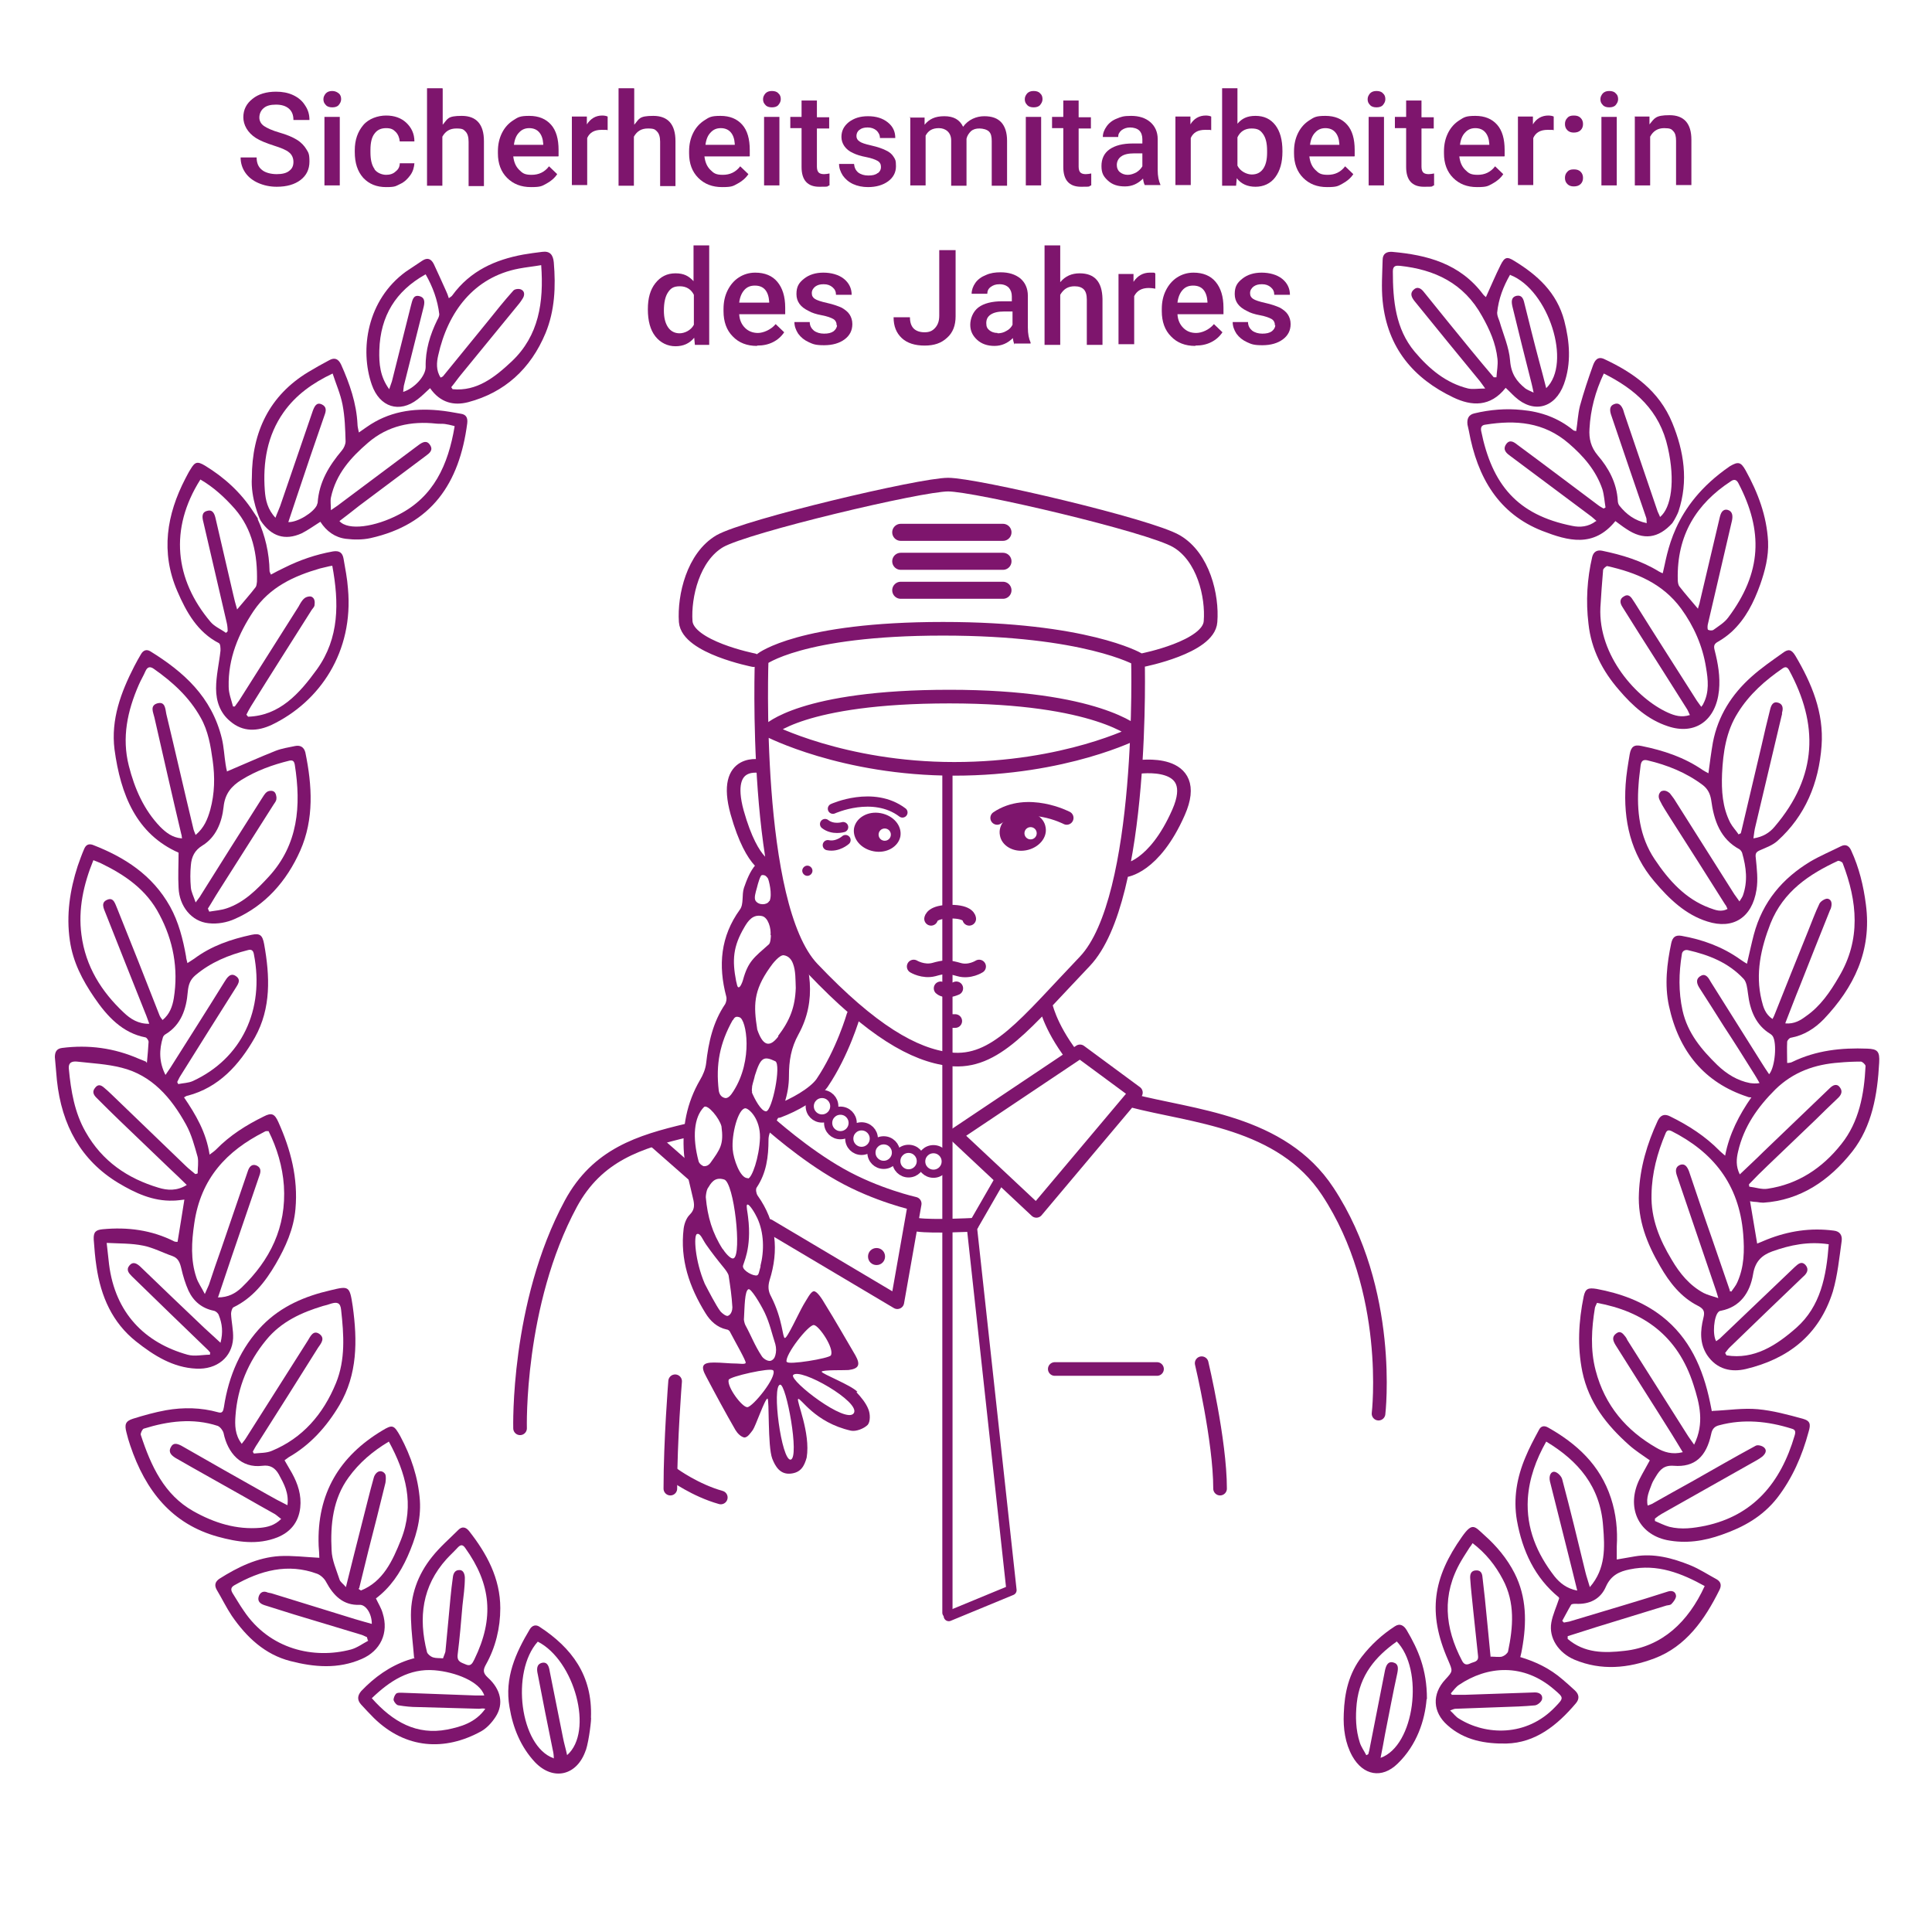 <?xml version="1.0" encoding="UTF-8"?>
<svg id="Ebene_1" xmlns="http://www.w3.org/2000/svg" version="1.1" xmlns:xlink="http://www.w3.org/1999/xlink" viewBox="0 0 566.9 566.9">
  <!-- Generator: Adobe Illustrator 29.0.1, SVG Export Plug-In . SVG Version: 2.1.0 Build 192)  -->
  <defs>
    <clipPath id="clippath">
      <rect width="566.9" height="566.9" fill="none"/>
    </clipPath>
    <clipPath id="clippath-1">
      <rect width="566.9" height="566.9" fill="none"/>
    </clipPath>
    <clipPath id="clippath-2">
      <rect width="566.9" height="566.9" fill="none"/>
    </clipPath>
    <clipPath id="clippath-3">
      <rect width="566.9" height="566.9" fill="none"/>
    </clipPath>
    <clipPath id="clippath-4">
      <rect width="566.9" height="566.9" fill="none"/>
    </clipPath>
    <clipPath id="clippath-5">
      <rect width="566.9" height="566.9" fill="none"/>
    </clipPath>
    <clipPath id="clippath-6">
      <rect width="566.9" height="566.9" fill="none"/>
    </clipPath>
    <clipPath id="clippath-7">
      <rect width="566.9" height="566.9" fill="none"/>
    </clipPath>
    <clipPath id="clippath-8">
      <rect width="566.9" height="566.9" fill="none"/>
    </clipPath>
  </defs>
  <g clip-path="url(#clippath)">
    <path d="M43.1,311.9c.2-2.3.4-4.2.5-6.2,0-.4-.5-1.2-.9-1.3-6.8-1.3-11.3-6.2-15.1-11.8-3.4-5-6.2-10.3-7.1-16.6-1.1-7.5,0-14.8,2.3-21.9.6-1.7,1.2-3.4,1.9-5,.5-1.2,1.3-1.6,2.5-1.2,9.3,3.6,17.5,8.8,22.7,18.1,2.5,4.5,3.8,9.6,4.7,14.7,0,.5.2,1,.4,1.9.8-.5,1.4-.9,2-1.3,5.1-3.8,10.8-5.7,16.8-7,2.4-.5,3.2,0,3.7,2.7,1.7,9.4,2.1,18.8-2.7,27.4-4.6,8.1-10.6,14.7-19.7,17.1-.3,0-.6.2-1.1.5,3.4,5,6.5,10.2,7.5,16.8.8-.6,1.4-1,1.9-1.5,4.1-4.2,8.9-7.2,14-9.7,2.3-1.2,3.2-.8,4.3,1.7,3.6,8,5.8,16.4,5,25.4-.5,5.9-2.9,11.2-5.8,16.2-3.1,5.3-6.8,10-12.4,12.7-.4.2-.7,1.3-.7,1.9.1,2.4.7,4.8.6,7.2-.3,5.6-4.8,9.2-10.8,8.9-6.8-.3-12.4-3.8-17.7-8-6.9-5.5-10.3-13.1-11.6-22-.4-2.6-.6-5.2-.8-7.9-.1-2.2.6-2.8,2.6-3,7.3-.7,14.4.2,21.1,3.6.3.1.6.1.9.1.7-4.1,1.3-8.1,2-12.4-1.1.1-2.2.3-3.3.3-5.9.2-11.1-2.2-16.1-5.2-10.9-6.6-16.6-16.9-18-30.1-.2-2.3-.4-4.6-.6-6.8,0-1.5.5-2.5,2.1-2.7,7.8-1,15.3,0,22.6,3.2.6.2,1.2.5,2,.8M43.8,300.4c-.5-1.3-.8-2.3-1.2-3.2-3.9-9.7-7.7-19.4-11.6-29.2-.6-1.5-1.5-3.2.5-4,1.9-.8,2.3,1.3,2.9,2.6,4.2,10.4,8.3,20.8,12.4,31.3.2.5.5.9.9,1.4,2.1-1.7,2.9-4,3.3-6.4,1.4-8.7-.2-17-4.2-24.5-3.8-7.4-10.2-11.7-17.2-15.1-.7-.3-1.4-.6-2.2-.9-2.9,7.1-4.5,14.4-3.5,21.9,1.2,9.3,5.9,16.7,12.4,22.8,2,1.9,4.3,3.4,7.6,3.3M54.8,347.7c-1.8-1.8-3.4-3.3-5-4.8-4.9-4.7-9.8-9.4-14.7-14.1-2.3-2.2-4.5-4.4-6.8-6.7-.9-.9-1.3-1.8-.4-2.9.9-1.2,1.8-.8,2.7,0,.7.6,1.4,1.2,2.1,1.9,7.3,7,14.5,14,21.8,21,.9.9,1.9,1.6,2.8,2.4.2,0,.5-.1.7-.2,0-1.6.3-3.3,0-4.8-.9-3.2-1.8-6.6-3.4-9.5-4.4-8-10.1-14.5-18.9-16.7-4.3-1.1-8.7-1.3-13.1-1.8-1.1-.1-2.6,0-2.4,2.1.6,6.5,1.7,12.9,4.9,18.5,4.9,8.7,12.4,13.7,21.4,16.4,2.6.8,5.4,1,8.3-.8M63.9,380.7c3.1,0,5.2-1.2,7-2.9,8.3-8,13.2-17.7,12.4-29.9-.4-5.6-2-11-4.5-16-.3,0-.5,0-.7,0-.2,0-.5.2-.7.3-10.8,5.5-18.5,13.5-20.4,26.8-.8,5.4-1.1,10.7.6,15.8.5,1.6,1.5,2.9,2.5,4.9.6-1.3.9-2,1.2-2.7,1.2-3.6,2.4-7.2,3.7-10.8,2.6-7.5,5.1-15,7.7-22.5.4-1.3,1.2-2.3,2.6-1.7,1.3.6,1.3,1.7.8,3-2.7,7.9-5.4,15.8-8.1,23.7-1.3,3.8-2.6,7.7-4,11.9M48.5,315.5c.7-1,1.1-1.6,1.5-2.2,5.3-8.4,10.6-16.7,15.8-25.1.8-1.3,1.8-2.9,3.4-1.8,1.8,1.2.4,2.7-.3,3.9-5.3,8.4-10.6,16.8-15.9,25.3-.4.6-.7,1.3-1,1.9.1.2.2.4.3.6,1.4-.3,3-.3,4.3-.9,14.3-6.6,21.1-20.9,17.9-37.2-.2-1.2-.8-1.5-1.8-1.2-5.5,1.4-10.8,3.5-15.4,7.4-1.5,1.3-2,2.7-2.2,4.8-.4,5.1-2,9.7-6.4,12.4-.4.2-.8.6-.9,1-1.1,3.6-1.2,7.2.8,11.1M61.6,397.6c0-.2,0-.5.1-.7-.2-.2-.4-.5-.6-.7-7.5-7.2-15-14.5-22.4-21.7-.9-.9-1.8-1.9-.7-3.2,1-1.2,2.1-.6,3.1.3,6.2,6,12.5,12,18.8,18,1.5,1.4,3.1,2.8,4.8,4.4.8-3.1.5-5.6-.5-8.1-.2-.6-.9-1.2-1.5-1.3-3.4-.7-5.9-2.7-7.4-5.9-.9-2-1.6-4.3-2.1-6.5-.4-1.7-.9-3-2.5-3.6-2.9-1-5.7-2.5-8.7-3.1-3.4-.7-6.9-.6-10.7-.8.3,2.5.5,4.4.7,6.3,1.8,14.3,10.5,23,23,26.5,2.1.6,4.4,0,6.7,0" fill="#7e156d"/>
    <path d="M513.5,352.4c.7,4.3,1.4,8.2,2.1,12.5,1-.4,1.9-.8,2.9-1.2,6.3-2.5,12.8-3.5,19.6-2.6,1.8.2,2.5,1.4,2.3,3-.7,5-1.2,10.1-2.6,14.9-4.1,13-13.4,19.8-25.5,22.7-4.2,1-8.5.2-11.4-4.1-2.2-3.4-2-7.1-1.1-10.8.5-1.9.2-2.7-1.5-3.6-5-2.5-8.4-6.8-11.2-11.7-3.8-6.5-6.6-13.5-6.2-21.4.3-7.5,2.4-14.5,5.5-21.2.8-1.7,2-2.2,3.7-1.3,5.3,2.6,10.3,5.8,14.5,10.1.4.4.9.8,1.6,1.4,1.2-6.4,4.2-12.1,7.7-17.1-.4,0-.8,0-1.2-.2-12.5-4.1-20.1-13.2-23-26.7-1.3-6.1-.6-12.3.7-18.4.4-1.7,1.2-2.4,3-2.1,6.2,1.1,12,3.2,17.2,6.9.6.4,1.3.9,2,1.3.7-3,1.3-5.8,2-8.5,2.6-9.8,8.5-16.6,16.6-21.5,2.9-1.7,6-3,9-4.5,1.4-.7,2.4-.1,3,1.3,2.3,5,3.6,10.3,4.3,15.8,1.8,13.7-3.6,24.4-12.3,33.6-2.7,2.8-5.9,4.8-9.7,5.5-.4,0-1.1.8-1.1,1.2-.1,2,0,4,0,6.2.5,0,1.2-.1,1.5-.3,7-3.4,14.4-4.2,22-3.9,3,.1,3.7.8,3.5,4.1-.5,9.4-2.1,18.7-7.9,26.1-6.8,8.6-15.3,14.3-26.1,15-.6,0-1.3-.1-1.9-.2-.6,0-1.1-.1-1.9-.2M523.9,300.3c2.6.2,4.4-.9,6-2.1,4.2-2.9,7.1-7.1,9.7-11.6,6.5-10.9,5.4-22.1,1.1-33.3-.1-.4-1.1-.8-1.4-.7-8.4,3.9-16,8.9-19.8,18.4-2.8,7.2-4.5,14.7-2.6,22.5.5,2.1,1.1,4.1,3.2,5.5.3-.5.5-1,.7-1.5,3.2-8,6.4-16.1,9.7-24.2,1.1-2.7,2.1-5.5,3.4-8.2.4-.7,1.7-1.5,2.4-1.4,1.3.3,1.3,1.7.9,2.9,0,.1-.1.2-.2.4-3,7.5-6,15-8.9,22.4-1.4,3.4-2.7,6.9-4.2,10.7M507.4,378.8c.2,0,.4.1.6.2.6-.9,1.4-1.8,1.8-2.8,2-4.5,2.1-9.2,1.7-14.1-1.2-14.8-9-24.1-21-30.2-.9-.4-1.4-.3-1.8.7-2.4,5.7-4,11.6-4.1,17.9-.2,7.1,2.4,13.3,5.9,19.1,2.4,4.1,5.3,7.6,9.4,9.8,1.2.6,2.5.9,4.3,1.5-.4-1.3-.5-1.8-.7-2.3-3.8-11.2-7.6-22.3-11.4-33.5-.5-1.4-.6-2.7.9-3.3,1.4-.5,2.1.6,2.6,1.9,2.2,6.5,4.4,13.1,6.7,19.6,1.8,5.1,3.5,10.3,5.3,15.4M513.2,347.4c0,.3,0,.5.1.8,1.8.2,3.7.9,5.4.6,8.8-1.3,16-6,21.6-13.1,5.2-6.5,6.7-14.6,7.1-22.9,0-.4-.9-1.3-1.4-1.3-2.1,0-4.3.1-6.4.3-7,.5-13.4,2.7-18.7,7.9-5.1,5.1-9.2,10.8-10.9,18.2-.5,2.1-.7,4.3.5,6.7,2.4-2.3,4.7-4.4,6.9-6.6,6.5-6.2,13-12.5,19.5-18.7.9-.9,2.1-1.5,3-.2.9,1.2.3,2.3-.7,3.2-2.2,2.1-4.4,4.2-6.5,6.3-4.7,4.5-9.3,8.9-14,13.4-1.9,1.8-3.7,3.6-5.5,5.5M519.2,315.1c1.7-2.2,2.2-9,1-11-.2-.3-.4-.5-.7-.7-4.3-2.6-6-6.9-6.6-11.9-.2-1.5-.4-3.4-1.3-4.3-4.5-4.8-10.2-7-16.3-8.4-.8-.2-1.7.2-1.8,1.2-.9,5.5-1,11,.2,16.5,1.5,6.7,5.6,11.5,10.2,16,2.7,2.6,5.9,4.6,9.6,5.3.8.1,1.7.2,2.8,0-.7-1.2-1-1.8-1.4-2.4-3-4.8-6-9.6-9.1-14.3-2.3-3.7-4.7-7.4-7-11-.8-1.2-1.4-2.6,0-3.6,1.4-1,2.3,0,3,1.3.1.2.2.3.3.5,5,7.9,9.9,15.8,14.9,23.7.6,1,1.3,2,2.1,3.2M503.5,393.6c.4-.3.7-.5,1.1-.8,7.3-7,14.7-14,22-21,1-.9,2-1.9,3.2-.6,1.1,1.3.4,2.5-.8,3.5-7.2,6.9-14.4,13.8-21.5,20.7-.5.5-.9,1.1-1.3,1.6l.4.7c8.1,1.3,14.6-2.9,20.5-8.1,7.1-6.3,8.8-15.1,9.5-24.5-5.9-.9-11.3.2-16.6,2.1-3,1.1-5,2.9-5.6,6.7-.9,5.4-3.8,9.6-9.4,10.7-.2,0-.5.1-.7.3-1.4,1.2-1.9,6.8-.7,8.7" fill="#7e156d"/>
    <path d="M83.5,428.5c.8,1.4,1.5,2.6,2.2,3.8,1.7,3.1,2.8,6.4,2.4,10.1-.5,4.4-3,7.2-6.7,8.7-5.8,2.3-11.7,1.4-17.5-.2-13.4-3.7-21.2-13.4-25.7-26.8-.4-1.2-.8-2.5-1.1-3.8-.6-2.3-.3-3.3,1.9-4,3.2-1,6.4-1.9,9.7-2.5,5.1-.9,10.3-.8,15.3.6,1.3.4,1.5-.4,1.7-1.5,1.4-9.3,5-17.5,11.3-24,5.6-5.7,12.6-8.6,20-10.3,5.4-1.3,5.6-1.3,6.5,4.7,1.4,10.1,1.4,20-3.9,29-3.8,6.4-8.6,11.7-14.9,15.3-.3.2-.5.4-1.1.8M70.9,423.7c.5-.7.9-1.1,1.2-1.6,6.1-9.6,12.1-19.1,18.2-28.7.8-1.3,1.6-3.2,3.4-2,1.8,1.3.5,2.8-.4,4.1-5.9,9.4-11.8,18.8-17.8,28.2-.5.7-.9,1.5-1.3,2.2,0,.2.2.4.3.6,1.8-.2,3.7-.1,5.3-.8,8.9-3.7,15-10.6,18.8-19.9,2.8-6.9,2.3-14.1,1.5-21.4-.2-2.2-1.2-2.4-2.9-1.9-.8.3-1.6.5-2.4.7-6.3,1.9-12.3,4.6-16.7,10-5.2,6.3-8.4,13.8-9,22.2-.2,2.7-.2,5.6,1.8,8.2M84.3,442c.6-3.9-1-6.6-2.5-9.4-1.1-1.9-2.5-2.8-4.8-2.5-6.3.8-10.2-3.8-11.4-9.6-.2-.8-1-1.8-1.7-2.1-7.3-2.4-14.6-1.4-21.7.8-.4.1-1,1.3-.9,1.8,3,9.2,6.9,17.6,15.4,22.4,6.2,3.5,12.7,5.5,19.7,4.9,2.1-.2,4.2-.7,6.1-2.6-.7-.5-1.2-1-1.8-1.4-3-1.7-6.1-3.4-9.2-5.2-6.7-3.8-13.4-7.5-20-11.3-1.1-.7-2.2-1.6-1.4-3.1.7-1.5,1.9-1.1,3.1-.5,8.4,4.8,16.8,9.6,25.2,14.3,1.9,1.1,3.8,2.1,6,3.2" fill="#7e156d"/>
    <path d="M502.5,414c4.7-.2,9-.9,13.3-.5,4.4.4,8.8,1.6,13.2,2.8,2.1.6,2.4,1.5,1.7,3.8-1.9,7.1-4.8,13.7-9.2,19.4-4.3,5.5-9.9,8.6-16.2,10.8-5.3,1.9-10.6,2.7-16.2,1.6-8.5-1.8-12-9.8-8-17.9.9-1.8,2-3.6,3-5.5-2.1-1.5-4.2-2.8-6.1-4.5-6.5-5.8-11.8-12.4-13.7-21.5-1.5-7.4-1.1-14.8.4-22.1.5-2.3,1.3-2.6,3.8-2.2,6.9,1.3,13.4,3.6,19.1,8,8.1,6.3,12.1,15.2,14.2,25.4.2.9.4,1.9.5,2.5M493.7,426c-1.1-1.8-2.1-3.5-3.1-5.1-5.5-8.8-11.1-17.5-16.6-26.3-.7-1.2-1.1-2.3.2-3.3,1.3-1,2,0,2.8,1,.2.3.4.6.5.9,5.8,9.2,11.6,18.3,17.4,27.5.6,1,1.3,1.9,2.2,3.2,3.1-6.3,1.6-12-.2-17.6-4.6-14.4-14.7-21.5-28.3-24-.2.5-.5,1-.6,1.4-1,6.1-1.4,12.3.2,18.4,2.7,10.4,9.1,17.7,17.8,22.7,2.2,1.3,4.7,2.1,7.8,1.3M483.4,441.8c.5-.2.9-.3,1.3-.5,3.9-2.2,7.8-4.4,11.8-6.6,6.2-3.5,12.4-7.1,18.7-10.5.6-.3,1.9,0,2.5.6.9.9.2,1.9-.6,2.6-.5.4-1,.7-1.5,1-9.3,5.3-18.7,10.5-28,15.8-.7.4-1.4.9-2,1.4,0,.2,0,.5,0,.7,1.4.6,2.8,1.3,4.2,1.7,3.6.9,7.1.4,10.6-.3,14-3,22.1-12.5,26.2-26.5.3-1,.3-1.7-.9-2-7-2.2-14.1-2.9-21.2-1-1.3.3-2.1,1-2.4,2.6-1.4,6.6-4.8,9.8-11,9.3-2.8-.2-4,1.1-5.2,3.1-.4.7-.9,1.4-1.2,2.2-.7,2-1.8,4-1.2,6.5" fill="#7e156d"/>
    <path d="M66.5,226.4c5-2.1,9.6-4.2,14.4-6.1,1.8-.7,3.8-1,5.7-1.4,1.5-.3,2.6.3,3,1.9,2,9.7,2.6,19.5-1.5,28.8-4,9-10.3,16.1-19.1,20-2.4,1.1-5.2,1.6-7.8,1.3-5-.5-8.6-5-8.8-10.4-.2-3.4,0-6.9,0-10.3-12.4-5.5-17-17-18.8-30.3-1.1-8.8,1.9-16.8,5.8-24.4.6-1.2,1.3-2.4,2-3.6.6-1,1.5-1.5,2.7-.8,9.7,6,18,13.3,21,25.6.6,2.5.7,5.1,1.1,7.6.1.8.3,1.6.4,2M53.4,246c-.1-.7-.1-1-.2-1.2-2.7-11.4-5.3-22.9-7.9-34.3-.3-1.4-1.4-3.4.8-4.1,2.4-.7,2.4,1.6,2.7,3.1,2.7,11.2,5.2,22.3,7.9,33.5.1.6.4,1.2.7,2,2.5-2.1,3.5-4.6,4.3-7.4,1.3-4.8,1.4-9.6.7-14.5-.6-4.3-1.3-8.6-3.5-12.5-3.4-6.1-8.3-10.5-13.7-14.3-1.1-.8-1.9-.7-2.5.6-.6,1.4-1.4,2.7-2,4.1-3.3,7.6-5,15.4-2.9,23.7,1.7,6.7,4.4,12.9,9.2,17.9,1.7,1.7,3.6,3.2,6.3,3.4M61,266.6c.1.3.3.6.4.9,1.7-.3,3.5-.4,5.2-1,5-1.7,8.7-5.4,12.3-9.3,8.6-9.4,9.5-20.7,7.6-32.8-.2-1.1-.6-1.4-1.6-1.2-4.9,1.2-9.6,2.9-14,5.6-2.9,1.8-4.9,4-5.3,8-.5,4.6-2.3,8.9-6.2,11.3-2.3,1.4-3.2,3.3-3.4,5.8-.2,2.1-.2,4.3,0,6.5.1,1.3.8,2.6,1.4,4.4.7-1,1.2-1.5,1.5-2.1,5.9-9.4,11.8-18.8,17.8-28.2.5-.7.9-1.6,1.6-2.1.5-.4,1.6-.5,2.1-.1.5.3.8,1.4.7,2.1,0,.6-.5,1.2-.9,1.8-5.3,8.4-10.7,16.8-16,25.2-1.1,1.7-2.1,3.5-3.2,5.2" fill="#7e156d"/>
    <path d="M501.3,226.9c.4-3.1.8-6.1,1.3-9,1.5-7.9,5.6-14.2,11.3-19.3,2.9-2.6,6.1-4.8,9.2-7,1.7-1.3,2.6-1,3.7.8,4.8,8.1,8.4,16.7,7.7,26.4-.8,11-4.8,20.6-12.9,27.9-1.4,1.3-3.4,2-5.2,2.8-1.1.5-1.4.9-1.2,2.3.3,3.1.7,6.3.2,9.3-1.3,8.2-6.9,11.7-14.4,9.3-6.4-2-11.2-6.6-15.6-11.8-6.9-8.1-9.1-17.8-8.4-28.4.2-3,.7-5.9,1.2-8.9.4-2.2,1.3-2.9,3.5-2.4,6.4,1.3,12.5,3.3,18,7.1.5.3,1,.6,1.6.9M510.2,244.8c.2-.1.4-.2.6-.3.1-.4.2-.8.3-1.2,1.9-8.2,3.9-16.4,5.8-24.6.8-3.5,1.6-7,2.5-10.5.3-1.3.9-2.5,2.4-2,1.3.4,1.5,1.6,1.1,2.9,0,.3,0,.6-.1.8-2.6,10.8-5.1,21.7-7.7,32.5-.3,1.1-.4,2.2-.6,3.6,2.7-.4,4.7-1.6,6.2-3.4,12.8-15,12.8-30.2,4.3-45.9-.5-.9-1-1.2-1.9-.6-5.1,3.5-9.8,7.6-13.2,13.1-3.4,5.4-4.3,11.5-4.6,17.8-.2,5,.1,9.9,2.4,14.4.7,1.3,1.7,2.3,2.5,3.5M506.9,266.7c-.3-.6-.4-1-.7-1.3-5.3-8.4-10.6-16.8-16-25.2-1.1-1.8-2.3-3.5-3.2-5.4-.3-.6-.6-1.7.4-2.6.9-.4,1.7-.2,2.6.6.5.6.8,1.1,1.2,1.6,5.9,9.3,11.8,18.7,17.7,28,.4.6.9,1.2,1.5,2.1.5-.8.8-1.2,1-1.7,1.5-4.2,1-8.3-.2-12.5-.1-.4-.5-.9-.8-1.1-5.6-3-7.5-8.4-8.3-14.5-.3-1.8-1-3.2-2.4-4.3-4.9-3.7-10.4-5.9-16.3-7.3-1.3-.3-1.8.2-2,1.5-.2,1.9-.5,3.7-.6,5.6-.6,7.8.3,15.3,4.7,21.9,4.2,6.3,9.1,11.7,16.1,14.3,1.7.6,3.4,1.4,5.5.2" fill="#7e156d"/>
    <path d="M507.6,136.8c2.4-1.4,3.2-1.3,4.6,1.2,3.6,6.5,6.2,13.3,6.6,20.9.2,4.4-.9,8.6-2.3,12.6-1.9,5.3-4.3,10.1-8.4,13.9-1.2,1.1-2.6,2.1-4,2.9-1.1.6-1.3,1.2-1,2.4,1,3.9,1.7,7.8,1.3,11.9-.9,8.8-7,13.2-15,10.5-5.8-1.9-10.3-5.9-14.3-10.6-4.8-5.5-8.2-11.9-9-19.5-.8-6.6-.4-13.2,1.1-19.6.4-1.5,1.4-2.1,2.9-1.8,5.8,1.2,11.5,2.9,16.7,6.1.5.3,1,.5,1.1.5,1.4-5.4,2.5-19.6,19.7-31.4M495.8,209.7c-.3-.7-.5-1.1-.7-1.5-4.7-7.5-9.5-15-14.2-22.4-1.6-2.6-3.3-5.2-4.9-7.8-.7-1.1-.8-2.3.5-3,1.2-.8,2,0,2.6,1,.2.3.4.6.6.9,6,9.6,12.1,19.1,18.2,28.7.4.6.8,1.1,1.3,1.8.3-.4.5-.6.6-.9,1.8-3.4,1.4-7.1.8-10.6-1-6.4-3.6-12.2-7.3-17.3-5.5-7.5-13.3-10.6-21.7-12.5-.3,0-1.1.7-1.2,1.1-.3,3.7-.6,7.3-.8,11-.7,14.2,10.7,26.8,19.8,30.9,2,.9,4,1.5,6.5.7M498.2,178.7c.2-.9.5-1.5.6-2.2,1.9-8.2,3.9-16.4,5.8-24.6.3-1.3.8-2.6,2.3-2.3,1.5.4,1.6,1.8,1.3,3.2-.6,2.4-1.1,4.9-1.7,7.3-1.8,7.7-3.6,15.5-5.4,23.2-.1.5-.1,1.4.1,1.5.4.2,1.2.3,1.6,0,1.5-1.1,3.2-2.1,4.3-3.6,9.9-13.2,10.3-25.4,3-39.4-.5-1-1.2-1.3-2.2-.6-10.1,6.6-15.9,15.8-15.6,28.8,0,.7.1,1.6.5,2.1,1.7,2.2,3.5,4.2,5.5,6.6" fill="#7e156d"/>
    <path d="M75.6,152.3c2.2,4.8,3.4,9.9,3.5,15.3,0,.2.2.5.4,1,1.3-.7,2.6-1.4,3.9-2,4.6-2.3,9.3-3.9,14.3-4.8,1.9-.3,2.8.4,3.1,2.1.5,2.9,1.1,5.9,1.3,8.8,1.7,18.5-8.2,33.2-22.4,40-4.1,1.9-8.4,2.2-12.2-1.1-2.9-2.4-4.1-5.8-4.1-9.6,0-3.7.9-7.4,1.3-11.1,0-.7,0-2-.5-2.2-6.2-3.2-9.5-9-12.2-15.3-4.9-11.4-3.1-22.4,2.4-33,.5-.9.9-1.8,1.5-2.7,1.3-2.2,2-2.4,4.2-1.1,5.6,3.4,10.5,7.8,14.2,13.5.3.5,1.3,1.9,1.4,2.1M68.2,207.3c.2,0,.5,0,.7,0,.4-.6.9-1.2,1.3-1.8,5.8-9.2,11.6-18.3,17.4-27.5.5-.9,1-1.9,1.8-2.5.5-.4,1.7-.7,2.2-.3.8.5.8,1.5.7,2.3,0,.5-.5,1-.8,1.4-6,9.5-12,18.9-17.9,28.4-.5.8-.9,1.6-1.3,2.4.2.2.3.4.5.6,9.2-.3,15-6.7,20.2-13.9,6.6-9.2,6.5-19.6,4.5-30.4-.7.1-1.1.2-1.5.3-.7.2-1.4.3-2.1.5-7.6,2.2-14.7,5.4-19.5,12.5-4.4,6.6-7.5,13.9-7.3,22.2,0,2,.8,3.9,1.3,5.9M69.6,178.8c2-2.4,3.8-4.4,5.4-6.5.3-.4.3-1,.4-1.6.2-8-1.3-15.4-6.5-21.4-3-3.4-6.3-6.4-10.1-8.6-9.2,14.5-7.5,29.4,3,41.8,1.2,1.4,3,2.1,4.5,3.2.2-.2.4-.3.5-.5,0-.9-.1-1.8-.3-2.6-2.3-9.8-4.5-19.5-6.8-29.3-.4-1.5-.6-3,1.1-3.4,1.7-.5,2.2,1,2.5,2.4,1.7,7.3,3.4,14.7,5.1,22,.3,1.4.7,2.9,1.2,4.6" fill="#7e156d"/>
    <path d="M457.4,468.7c-7-5.7-10.7-13.6-12.3-22.6-1.1-6.4,0-12.6,2.5-18.5,1.1-2.7,2.5-5.3,3.9-7.9.6-1.3,1.6-1.5,2.8-.8,8.3,4.7,15.2,10.9,18.4,20.7,1.5,4.6,2,9.3,1.7,14.2,0,1.2,0,2.3,0,3.8,1.8-.3,3.5-.6,5.2-.9,5.7-1,11.2.5,16.4,2.6,2.7,1.1,5.1,2.7,7.7,4.1,1.2.7,1.5,1.7.9,3-4.4,8.9-9.9,16.7-19.1,20.2-7.7,2.9-15.6,3.7-23.5.4-4.7-2-7.6-6.4-6.8-10.9.4-2.3,1.5-4.6,2.3-7.1M500.4,465.5c-7-3.9-14.1-6.7-22.2-5-3,.6-5.5,1.7-7,5.1-1.6,3.7-4.9,5.2-8.8,5-.5,0-1.2,0-1.4.3-.9,1.5-1.7,3.1-2.6,4.7.2.2.3.3.5.5.5-.1,1.1-.2,1.6-.3,5.3-1.6,10.6-3.2,16-4.8,4.3-1.3,8.6-2.6,12.9-4,1.2-.4,2.3,0,2.4,1.3,0,.7-.7,1.7-1.3,2.3-.3.4-1,.4-1.5.5-6.8,2.1-13.6,4.2-20.5,6.3-2.8.9-5.7,1.8-8.5,2.7v.8c4.9,4.2,10.7,4.2,16.7,3.5,11-1.2,18.7-8.5,23.5-19M462.8,466.7c-.9-3.8-1.8-7.2-2.6-10.5-1.8-7.2-3.6-14.3-5.4-21.5-.4-1.7.3-3.1,1.5-2.8.8.2,1.9,1.3,2.1,2.2,2.4,9,4.6,18.1,6.8,27.2.3,1.3.8,2.6,1.3,4.4,4.7-5.4,4.4-11.7,3.9-17.8-.8-11.8-7.4-19.3-16.7-24.9-3,5.3-5,10.8-5.4,16.8-.5,8.7,2.7,16.1,7.8,22.7,1.6,2,3.6,3.6,6.6,4.2" fill="#7e156d"/>
    <path d="M110.3,469c.7,1.5,1.6,2.9,2,4.4,1.8,5.7-.6,11-6.2,13.4-6.9,3-13.9,2.4-20.9.6-7.4-1.9-12.8-6.9-17.2-13.3-1.6-2.4-2.9-5.1-4.4-7.6-.8-1.4-.4-2.4.7-3.2,5.5-3.5,11.3-6.3,17.7-6.7,3.8-.2,7.7.3,11.7.5,0-.9-.1-2.2-.2-3.5-.6-15.5,6.3-26.4,18.6-33.8,3.1-1.9,3.5-1.7,5.4,1.7,3.1,5.8,5.2,12,5.7,18.7.4,5.9-1.3,11.3-3.6,16.5-2.2,4.9-5.1,9.2-9.4,12.4M105.2,466.2c.2.2.5.3.7.5,6.5-2.6,9.3-8.7,11.8-15,4-10.2,1.4-19.5-3.6-28.7-4.7,2.8-8.7,6.2-11.8,10.5-4.6,6.3-5.4,13.8-5,21.4.1,2.9,1.4,5.7,2.3,8.5.2.8,1.1,1.3,1.9,2.3,1.6-6.5,3.1-12.4,4.6-18.3,1.2-4.6,2.3-9.3,3.6-13.9.2-.7.9-1.8,1.9-1.8.7,0,1.3.5,1.5,1,.2.7.1,1.7,0,2.4-1.6,6.6-3.3,13.3-5,19.9-.9,3.7-1.8,7.3-2.7,11M107.9,481.3c0-.3-.2-.6-.2-.9-.5-.2-1-.5-1.6-.7-6.6-2-13.3-4-19.9-6-2.9-.9-5.7-1.8-8.6-2.7-1.2-.4-2.1-1.1-1.7-2.5.4-1.3,1.4-1.8,2.7-1.2.3.1.6.1,1,.2,8.2,2.5,16.4,5.1,24.6,7.6,1.6.5,3.2.9,4.9,1.4,0-3.1-1.8-5.7-3.6-5.6-4.7.2-7.6-2.6-9.8-6.7-.5-1-1.6-2-2.6-2.4-8.6-3.2-16.7-1-24.4,3.4-1,.6-1,1.3-.5,2.2,1.1,1.7,2.1,3.5,3.3,5.2,7.6,11.4,20.6,14.3,31.5,11.4,1.8-.5,3.4-1.7,5.1-2.6" fill="#7e156d"/>
    <path d="M490.7,153.5c-4.1,4.5-8.5,5.1-13.5,1.7-1.1-.7-2.1-1.5-3.2-2.3-6.4,7.9-13.9,5.8-21.4,2.9-12.8-5-19.1-15.6-21.6-29.4-.1-.6-.3-1.2-.4-1.8-.2-1.7.3-2.9,2-3.3,4.6-1.1,9.3-1.5,14-1,5.5.5,10.6,2.3,15,5.9.2.2.5.2.9.3.4-2.5.5-5,1.1-7.4,1.1-4,2.4-7.9,3.8-11.8.5-1.4,1.3-2.8,3.2-2,8.6,4,16.2,9.3,20.1,18.8,3.4,8.3,4.8,17,1.8,26-.2.6-1.1,2.4-1.8,3.4M468.5,152.9c-.6-.5-1-.9-1.5-1.3-7.9-5.9-15.8-11.8-23.7-17.7-1.1-.8-2.5-1.8-1.4-3.5,1-1.5,2.2-.8,3.2,0,8,5.9,15.9,11.9,23.8,17.8.5.4,1.1.7,1.6,1,.2,0,.4-.2.6-.3-.3-1.8-.4-3.6-.9-5.3-1.9-5.6-5.6-9.8-9.9-13.5-7.3-6.3-15.6-6.9-24.4-5.5-.9.1-1.5.5-1.3,1.8,3.2,15.8,10.6,24.7,26.7,27.9,2.3.5,4.8.3,7-1.4M483.2,153.5c-.1-.8,0-1.3-.2-1.7-1.6-4.8-3.3-9.5-4.9-14.3-1.8-5.3-3.6-10.6-5.4-15.9-.4-1.3-.4-2.5.9-3,1.4-.6,2.2.4,2.7,1.7.1.3.2.6.3,1,3.3,9.6,6.5,19.2,9.8,28.8.2.5.5,1,.7,1.6,3.3-2.7,4.5-10.6,2.3-20.3-2.4-11-9.6-17.2-18.8-21.8-2.5,5.3-3.9,10.6-4.2,16.2-.2,2.9.4,5.4,2.4,7.8,3.2,3.7,5.6,8.1,5.9,13.3,0,.5.2,1.2.5,1.5,2,2.5,4.5,4.4,8,5.1" fill="#7e156d"/>
    <path d="M73.9,140.2c0-13.6,5.3-24.2,16.5-31,2-1.2,4.1-2.4,6.2-3.5,1.6-.9,2.7-.4,3.5,1.3,2.5,5.6,4.5,11.3,4.8,17.5,0,.7.2,1.3.4,2.4.9-.6,1.6-1.1,2.3-1.6,6.4-4.5,13.5-5.6,21-4.9,2.2.2,4.4.6,6.6,1,1.5.2,2.1,1.1,1.9,2.8-2.3,17.7-10.5,29.7-28.4,33.7-2.3.5-4.8.5-7.2.2-3.2-.4-5.7-2.2-7.5-5-1.9,1.2-3.7,2.5-5.5,3.4-4.9,2.2-8.9.9-12-3.7-.3-.4-3-6.7-2.6-12.6M133.3,125c-1.2-.3-2-.5-2.8-.6-.8-.1-1.7,0-2.5-.1-7.3-.8-14.2.6-20,5.6-5,4.3-9.4,9.1-10.9,16.1-.2,1,0,2.2,0,3.7,1.5-1,2.5-1.7,3.5-2.5,7.4-5.5,14.8-11.1,22.2-16.6,1.1-.8,2.4-1.6,3.4,0,1,1.5-.2,2.4-1.3,3.2-6.5,4.9-13,9.7-19.5,14.6-1.9,1.5-3.8,3-5.8,4.5,2.6,2.9,10.5,1.7,17.4-1.9,10.2-5.2,14.5-14.5,16.4-25.9M80.8,152c.5-1.4,1-2.4,1.4-3.5,3.2-9.3,6.4-18.7,9.6-28,.5-1.3,1.1-2.6,2.7-1.8,1.4.7,1.2,1.9.7,3.2-2.8,8-5.5,16-8.2,24.1-.8,2.4-1.6,4.8-2.4,7.2,2.7.1,7.4-2.8,8.4-5,0-.2.1-.4.2-.6.4-6.2,3.4-11,7.1-15.4.6-.7,1.1-1.8,1.1-2.7-.1-3.6-.2-7.2-.9-10.8-.6-3.1-1.9-6-2.9-9.1-5.9,2.8-10.8,6.3-14.4,11.4-4.8,6.8-6.1,14.7-5.5,22.9.2,2.8.8,5.6,3.2,8.1" fill="#7e156d"/>
    <path d="M126.3,113.8c-1.4,1.3-2.5,2.4-3.8,3.4-5.3,4.1-11.1,2.3-13.4-4.3-3.6-10.3-1.4-24.9,10-33.2,1.6-1.1,3.2-2.1,4.8-3.2,1.5-1,2.6-.6,3.4,1,1.2,2.6,2.4,5.2,3.6,7.9.3.6.5,1.2.8,2.1.5-.4.8-.5,1-.8,5.3-7.3,12.7-10.5,20.8-12,1.9-.3,3.7-.6,5.6-.8,2.2-.3,3.2.8,3.4,3.1.6,7.1.3,14.1-2.4,20.7-4.4,10.6-12.1,17.5-22.7,20.3-4.2,1.1-8.2.2-11.2-4.1M132.4,113.6c.1.2.3.4.4.6,7.1.7,12.4-3.5,17.4-8.2,7.9-7.5,9.4-17.3,8.6-28.2-2.3.4-4.4.6-6.5,1-13.3,2.5-20.9,12.8-23.7,25.4-.5,2.1-.7,4.5.7,6.6.3-.2.5-.2.7-.4,4.4-5.4,8.8-10.8,13.2-16.2,2.4-3,4.8-6,7.4-8.9.4-.5,1.7-.7,2.4-.3,1,.5,1,1.7.3,2.7-.3.5-.6.9-.9,1.3-5.7,7-11.4,13.9-17.1,20.9-1,1.2-1.8,2.4-2.8,3.6M124.7,80.6c-8.5,4.8-13.1,12-13.4,22.2-.1,3.9.2,7.7,2.9,11.4.4-1.2.6-1.7.8-2.3,1.9-7.4,3.7-14.9,5.6-22.3.4-1.4.6-3.2,2.5-2.7,1.8.5,1.5,2.1,1.1,3.6-1.9,7.6-3.8,15.1-5.7,22.7-.1.5-.1,1.1-.2,1.8,3.4-1.1,6.6-4.7,6.6-7.3-.1-5,1.3-9.5,3.4-13.8.3-.5.6-1.2.6-1.7-.5-4.2-1.9-8-4-11.7" fill="#7e156d"/>
    <path d="M436,87.2c1.5-3.3,2.8-6.4,4.3-9.4,1.2-2.4,1.9-2.6,4.1-1.2,6.7,4.1,12.4,9.2,14.6,17.5,1.6,6.2,2.1,12.5-.1,18.6-2.6,7.1-8.9,8.7-14.3,3.8-.9-.8-1.8-1.8-2.8-2.7-4.5,5.7-10,5.4-15.4,2.8-11.5-5.5-19.3-14.4-20.7-28.3-.4-4-.1-8,0-12,0-1.9,1.2-2.5,2.8-2.4,10.2.9,19.9,3.4,26.7,12.5.3.4.7.6,1,1M438.3,110.7c.3,0,.6,0,.8,0,.1-1.8.5-3.6.3-5.4-.5-4.6-2.3-8.6-4.5-12.5-5.4-9.8-14-13.7-24.1-14.8-1.1-.1-2.1-.1-2.1,1.6,0,8.6.8,16.9,6.4,23.6,4.3,5.1,9.2,9.2,15.7,10.8,1.4.3,2.9,0,5,0-.8-1.1-1.2-1.7-1.6-2.2-6.4-7.8-12.8-15.6-19.1-23.4-.8-1-1.5-2.2-.4-3.3,1.2-1.2,2.3-.5,3.2.7,4.6,5.7,9.2,11.4,13.8,17,2.2,2.7,4.4,5.3,6.6,7.9M443.1,80.6c-2,3.5-3.4,7.1-3.8,11.2,0,.8.4,1.7.7,2.5,1.1,3.8,2.8,7.6,3.1,11.5.3,3.9,1.9,6.1,4.5,8.2.6.4,1.3.7,2.4,1.2-.3-1.3-.4-2-.6-2.7-1.9-7.5-3.8-15-5.6-22.5-.3-1.3-.5-2.8,1.2-3.2,1.5-.3,2,.8,2.3,2.2,1.4,5.6,2.8,11.3,4.3,16.9.7,2.6,1.4,5.2,2.1,8,7.6-7.3.7-28.8-10.5-33.2" fill="#7e156d"/>
    <path d="M446,486.2c4.7,1.4,8.8,3.4,12.5,6.6,1.2,1,2.4,2.1,3.6,3.2,1.3,1.2,1.4,2.5.3,3.8-5.5,6.5-11.9,11.6-20.4,11.8-6.1.1-12.3-.9-17.3-5.4-4.3-3.8-4.6-9.1-.6-13.4,2.3-2.5,2.2-2.4.8-5.7-6.1-13.9-4.4-24.2,4.1-36.2,3.1-4.4,3.7-3,6.6-.4,3.5,3.1,6.6,6.8,8.8,11.1,3.6,7.1,3.6,14.6,2.2,22.3-.1.7-.3,1.5-.5,2.3M437.4,486.1c1.3,0,2.4.2,3.3,0,.7-.2,1.6-.9,1.8-1.5,1.5-7.2,2.1-14.3-1.5-21.1-2.2-4.2-5-7.7-8.9-10.7-.3.5-.6.9-.9,1.3-.8,1.3-1.7,2.6-2.5,4-5.7,9.8-4.8,19.5.3,29.2.6,1.2,1.4,1.3,2.4.8,1-.5,2.5-.4,2.3-2.2-.5-4.4-.9-8.8-1.4-13.2-.3-3.2-.7-6.3-.9-9.5-.1-1.2.2-2.3,1.6-2.4,1.3-.1,1.9.6,2,2,.2,2.1.5,4.1.7,6.2.6,5.7,1.1,11.4,1.7,17.4M425.6,496.7c.1.2.3.4.4.6,1.3,0,2.6,0,3.9,0,6.8-.2,13.7-.5,20.5-.7,1.2,0,2.3.6,2.1,1.9-.1.8-1.3,1.8-2.1,1.9-3.2.3-6.4.4-9.6.5-4.6.2-9.1.3-13.7.5-.4,0-.8.2-1.6.5,1.1,1,1.7,1.9,2.6,2.4,7.8,4.9,19.8,5.4,28.2-3.4,2.6-2.7,2.6-2.7-.2-5.1-9.1-7.9-19.7-7-28-1.4-.9.6-1.6,1.6-2.4,2.5" fill="#7e156d"/>
    <path d="M121.5,486.4c-.3-3.9-.8-7.5-.9-11.2-.3-7,2-13.2,6.2-18.4,2.3-2.9,5.1-5.3,7.7-7.9,1.1-1.1,2.2-.8,3.1.3,5.2,6.6,9.2,13.9,9.2,22.7,0,5.8-1.4,11.5-4.2,16.5-.9,1.6-.9,2.5.5,3.8,3.9,3.5,4.8,7.8,2.3,11.6-1.1,1.7-2.6,3.3-4.2,4.2-10.7,5.9-22.2,5.2-31.5-3.9-1.3-1.3-2.5-2.6-3.7-3.9-1.3-1.4-1.1-2.7,0-4,3.9-4.1,8.4-7.3,13.7-9.1.7-.2,1.4-.4,2-.6M130.1,486.3c.2-.6.5-1.2.6-1.7.3-3.2.6-6.4.9-9.5.4-4.1.7-8.3,1.3-12.4.1-.8.5-2.1,2-2,1.2,0,1.5,1.5,1.5,2.3,0,2.7-.4,5.4-.7,8.1-.4,4.8-.8,9.5-1.4,14.3-.3,2.3,1.1,2.4,2.4,3,1.6.7,2-.6,2.5-1.5,5.9-12.1,4.9-22.1-2.7-32.7-.7-1-1.3-1-2.1-.2-1.1,1.2-2.3,2.3-3.4,3.5-7.1,7.9-8.3,17.1-5.7,27.3.2.6,1.1,1.3,1.7,1.5.9.3,1.9.2,3,.3M142.1,497.5c-1.3-4.1-8.5-6.9-14.6-7.4-7.4-.6-13.1,3.1-18.4,8.2,6.2,7,13.2,10.9,22.1,9.2,4-.8,8.3-2,11.2-6.1-.8-.2-1.4,0-1.8,0-6-.2-12-.3-18-.5-1.9,0-3.8-.2-5.6-.5-.6,0-1.3-.9-1.5-1.5-.1-.5.3-1.5.7-1.9.4-.4,1.2-.3,1.9-.3,7.2.3,14.3.5,21.5.8.8,0,1.5,0,2.5,0" fill="#7e156d"/>
    <path d="M418.6,498.6c-.5,6.1-2.8,13.4-8.5,18.9-4.6,4.5-10.1,3.5-13.3-2.2-2.1-3.8-2.7-8.1-2.5-12.5.2-6.1,1.5-11.8,5.3-16.7,2.8-3.6,6-6.5,9.7-8.9,1.5-1,2.7-.2,3.5,1.2,3.3,5.6,5.9,11.4,5.9,20.1M409.8,481.7c-6.2,4.4-10.8,9.8-11.7,18.1-.4,3.9-.3,7.8.9,11.5.4,1.3,1.3,2.5,1.9,3.7.2,0,.4-.2.6-.3.2-.7.4-1.5.5-2.2,1.5-7.5,2.9-14.9,4.4-22.4.3-1.3.8-2.7,2.4-2.3,1.6.4,1.5,1.7,1.2,3.2-1.3,5.9-2.4,11.9-3.6,17.9-.4,2.2-.8,4.5-1.3,6.9,10-3.5,12.9-26,4.6-34.3" fill="#7e156d"/>
    <path d="M171.9,513.5c-2.5,7.5-9.5,9.2-14.9,3.6-4.2-4.5-6.5-10.1-7.5-16.2-1.5-8.6,1.8-15.9,6-22.9.7-1.1,1.8-1.4,2.9-.6,9.3,6.1,15.5,14.2,15,26.6.2,0-.5,6.5-1.5,9.6M162.5,516c0-.9-.1-1.7-.3-2.5-1.5-7.4-3-14.8-4.4-22.2-.3-1.3-.5-3,1.3-3.4,1.6-.3,2,1.2,2.2,2.5,1.3,6.5,2.6,13,3.9,19.5.3,1.6.8,3.2,1.2,5.1,7.9-6.9,2.2-27.8-8.6-33.3-8,8.9-5.2,30.7,4.6,34.2" fill="#7e156d"/>
    <path d="M280,225.6c-32.7,0-54.4-11.3-54.4-11.3,0,0,9.6-9.9,53-9.9s54.7,10.6,54.7,10.6c0,0-20.6,10.6-53.3,10.6ZM316.9,308.5l-36.6,24.5,23.8,22.3,29.2-34.7-16.4-12.1ZM352.6,400s5.4,22.7,5.4,36.8M198.1,405.3s-1.4,17.3-1.4,31.5M333.7,225.1s19.3-3,12.1,13.3c-7.2,16.3-15.7,17-15.7,17M223.5,224.9s-11.7-2.8-7.2,13.5c4.6,16.3,9.9,16.3,9.9,16.3M276.6,184.5c-41.8,0-53.1,8.9-53.1,8.9,0,0-2.7,72.3,14.9,90.8,17.3,18.2,29.8,25.4,40.3,26.6,13.4,1.5,22.2-10.5,39.6-28.7,17.6-18.5,15.6-88.7,15.6-88.7,0,0-15.3-8.9-57.2-8.9ZM314.6,309.8c-6.8-8.9-7.9-15.4-7.9-15.4M404.5,414.8s4.3-36.1-14.9-65.2c-13.6-20.7-39.9-22-57.7-26.7M152.6,419.1s-1-36.4,14.9-65.9c7.8-14.4,20.2-18.2,34.1-21.5M228.4,326c4.6-1.7,10.5-5,12.8-8.2,6.1-9,9.2-19.8,9.2-19.8M335.3,193.7s19.4-3.8,19.9-11.3c.6-7.5-2.1-19-10-23.6-7.8-4.6-58.9-16.6-67-16.6s-59.1,12.1-67,16.6c-7.8,4.6-10.5,16.1-10,23.6.6,7.5,19.9,11.3,19.9,11.3" fill="none" stroke="#7e156d" stroke-linecap="round" stroke-linejoin="round" stroke-width="4"/>
  </g>
  <path d="M264.3,173.2h30M264.3,164.7h30M264.3,156.2h30" fill="none" stroke="#7e156d" stroke-linecap="round" stroke-linejoin="round" stroke-width="5"/>
  <g clip-path="url(#clippath-1)">
    <path d="M309.5,401.7h30M278.9,299.6h1.4M276,290s1.4,1.4,4.6,0M268.1,283.6s2.8,1.7,5.9.9c3.1-.9,3.7-.6,3.7-.6,0,0,.6-.3,3.7.6,3.1.9,5.9-.9,5.9-.9M273.2,269.6s.2-2.1,5.7-2.1,5.5,2.1,5.5,2.1" fill="none" stroke="#7e156d" stroke-linecap="round" stroke-linejoin="round" stroke-width="4"/>
    <path d="M258.4,238.6c-3.7-.7-7.2,1.3-7.8,4.4-.5,3.1,2,6.1,5.8,6.8,3.7.7,7.2-1.3,7.8-4.4.5-3.1-2-6.1-5.8-6.8M261.4,244.9c0,1-.8,1.8-1.8,1.8s-1.8-.8-1.8-1.8.8-1.8,1.8-1.8,1.8.8,1.8,1.8" fill="#7e156d"/>
    <path d="M244.4,237.3s11.8-5.4,20.4,1.1" fill="none" stroke="#7e156d" stroke-linecap="round" stroke-linejoin="round" stroke-width="3"/>
    <path d="M306.8,242.7c-.5-3.1-4-5.1-7.7-4.4-3.7.7-6.3,3.7-5.7,6.8.5,3.1,4,5.1,7.7,4.4,3.7-.7,6.3-3.7,5.7-6.8M304.2,244.5c0,1-.8,1.8-1.8,1.8s-1.8-.8-1.8-1.8.8-1.8,1.8-1.8,1.8.8,1.8,1.8" fill="#7e156d"/>
    <path d="M313,240s-11.5-6-20.4,0" fill="none" stroke="#7e156d" stroke-linecap="round" stroke-linejoin="round" stroke-width="4"/>
    <path d="M194.8,91.1c0,2.1.4,3.7,1.2,4.9.8,1.2,2,1.8,3.4,1.8s3.3-.8,4.2-2.5v-8.8c-.8-1.6-2.2-2.5-4.1-2.5s-2.7.6-3.5,1.8c-.8,1.2-1.2,3-1.2,5.4M190.1,90.7c0-3.2.7-5.7,2.2-7.6,1.5-1.9,3.4-2.9,5.9-2.9s3.9.8,5.3,2.3v-10.5h4.6v29.2h-4.2l-.2-2.1c-1.4,1.7-3.2,2.5-5.5,2.5s-4.4-1-5.9-2.9c-1.5-1.9-2.2-4.6-2.2-7.9" fill="#7e156d"/>
    <path d="M221.5,83.8c-1.3,0-2.3.4-3.1,1.3-.8.9-1.3,2.1-1.5,3.7h8.8v-.3c-.1-1.5-.5-2.7-1.2-3.5-.7-.8-1.7-1.2-3-1.2M222.1,101.5c-2.9,0-5.3-.9-7.1-2.8-1.8-1.8-2.7-4.3-2.7-7.4v-.6c0-2.1.4-3.9,1.2-5.5.8-1.6,1.9-2.9,3.3-3.8,1.4-.9,3-1.4,4.8-1.4,2.8,0,5,.9,6.5,2.7,1.5,1.8,2.3,4.3,2.3,7.6v1.9h-13.5c.1,1.7.7,3,1.7,4,1,1,2.3,1.5,3.8,1.5s3.8-.9,5.2-2.6l2.5,2.4c-.8,1.2-1.9,2.2-3.3,2.9-1.4.7-2.9,1-4.6,1" fill="#7e156d"/>
    <path d="M245.5,95.5c0-.8-.3-1.5-1-1.9-.7-.4-1.8-.8-3.4-1.1-1.6-.3-2.9-.7-3.9-1.3-2.3-1.1-3.5-2.7-3.5-4.9s.7-3.3,2.2-4.5c1.5-1.2,3.4-1.8,5.7-1.8s4.5.6,6,1.8c1.5,1.2,2.3,2.8,2.3,4.7h-4.6c0-.9-.3-1.6-1-2.2-.7-.6-1.5-.9-2.6-.9s-1.8.2-2.5.7c-.6.5-1,1.1-1,1.9s.3,1.3.9,1.7c.6.4,1.8.8,3.6,1.2,1.8.4,3.2.9,4.3,1.4,1,.6,1.8,1.2,2.3,2,.5.8.8,1.7.8,2.8,0,1.9-.8,3.4-2.3,4.5-1.5,1.1-3.5,1.7-6,1.7s-3.2-.3-4.5-.9c-1.3-.6-2.3-1.4-3.1-2.5-.7-1.1-1.1-2.2-1.1-3.4h4.5c0,1.1.5,1.9,1.2,2.5.8.6,1.8.9,3,.9s2.1-.2,2.8-.7c.6-.5,1-1.1,1-1.8" fill="#7e156d"/>
    <path d="M275.6,73.4h4.8v19.4c0,2.7-.8,4.8-2.5,6.3-1.7,1.6-3.8,2.3-6.6,2.3s-5.1-.7-6.7-2.2c-1.6-1.5-2.4-3.5-2.4-6.1h4.8c0,1.5.4,2.6,1.1,3.3.7.7,1.8,1.1,3.2,1.1s2.3-.4,3.1-1.3,1.2-2,1.2-3.6v-19.4Z" fill="#7e156d"/>
    <path d="M292.7,97.8c.9,0,1.8-.2,2.6-.7.8-.4,1.4-1,1.8-1.8v-3.9h-2.5c-1.7,0-3,.3-3.9.9-.9.6-1.3,1.4-1.3,2.5s.3,1.6.9,2.1c.6.5,1.4.8,2.4.8M297.7,101.1c-.2-.4-.4-1-.5-1.9-1.5,1.5-3.3,2.3-5.4,2.3s-3.8-.6-5.1-1.8c-1.3-1.2-2-2.6-2-4.4s.8-3.9,2.4-5.1c1.6-1.2,4-1.8,7-1.8h2.8v-1.4c0-1.1-.3-1.9-.9-2.6-.6-.6-1.5-1-2.7-1s-1.9.3-2.6.8c-.7.5-1,1.2-1,2h-4.6c0-1.1.4-2.2,1.1-3.2.7-1,1.8-1.8,3.1-2.3,1.3-.6,2.7-.8,4.3-.8,2.4,0,4.3.6,5.8,1.8,1.4,1.2,2.2,2.9,2.2,5.1v9.3c0,1.9.3,3.3.8,4.4v.3h-4.7Z" fill="#7e156d"/>
    <path d="M311.1,82.8c1.5-1.8,3.4-2.6,5.7-2.6,4.4,0,6.6,2.5,6.7,7.5v13.5h-4.6v-13.3c0-1.4-.3-2.4-.9-3-.6-.6-1.5-.9-2.7-.9-1.9,0-3.2.8-4.2,2.5v14.7h-4.6v-29.2h4.6v10.9Z" fill="#7e156d"/>
    <path d="M339,84.7c-.6-.1-1.2-.2-1.9-.2-2.1,0-3.5.8-4.3,2.4v14.1h-4.6v-20.6h4.4v2.3c1.2-1.8,2.8-2.7,4.8-2.7s1.2,0,1.6.3v4.3Z" fill="#7e156d"/>
    <path d="M350.1,83.8c-1.3,0-2.3.4-3.1,1.3-.8.9-1.3,2.1-1.5,3.7h8.8v-.3c-.1-1.5-.5-2.7-1.2-3.5-.7-.8-1.7-1.2-3-1.2M350.7,101.5c-2.9,0-5.3-.9-7.1-2.8-1.8-1.8-2.7-4.3-2.7-7.4v-.6c0-2.1.4-3.9,1.2-5.5.8-1.6,1.9-2.9,3.3-3.8,1.4-.9,3-1.4,4.8-1.4,2.8,0,5,.9,6.5,2.7,1.5,1.8,2.3,4.3,2.3,7.6v1.9h-13.5c.1,1.7.7,3,1.7,4,1,1,2.2,1.5,3.8,1.5s3.8-.9,5.2-2.6l2.5,2.4c-.8,1.2-1.9,2.2-3.3,2.9-1.4.7-2.9,1-4.6,1" fill="#7e156d"/>
    <path d="M374.1,95.5c0-.8-.3-1.5-1-1.9-.7-.4-1.8-.8-3.4-1.1-1.6-.3-2.9-.7-3.9-1.3-2.3-1.1-3.5-2.7-3.5-4.9s.7-3.3,2.2-4.5c1.5-1.2,3.4-1.8,5.7-1.8s4.5.6,6,1.8c1.5,1.2,2.3,2.8,2.3,4.7h-4.6c0-.9-.3-1.6-1-2.2-.7-.6-1.5-.9-2.6-.9s-1.8.2-2.5.7c-.6.5-1,1.1-1,1.9s.3,1.3.9,1.7c.6.4,1.8.8,3.6,1.2,1.8.4,3.2.9,4.3,1.4,1,.6,1.8,1.2,2.3,2,.5.8.8,1.7.8,2.8,0,1.9-.8,3.4-2.3,4.5-1.5,1.1-3.5,1.7-6,1.7s-3.2-.3-4.5-.9c-1.3-.6-2.3-1.4-3.1-2.5-.7-1.1-1.1-2.2-1.1-3.4h4.5c0,1.1.5,1.9,1.2,2.5.8.6,1.8.9,3,.9s2.1-.2,2.8-.7c.6-.5,1-1.1,1-1.8" fill="#7e156d"/>
    <path d="M257.2,371.2c1.4,0,2.5-1.1,2.5-2.5s-1.1-2.5-2.5-2.5-2.5,1.1-2.5,2.5,1.1,2.5,2.5,2.5" fill="#7e156d"/>
    <path d="M248.1,246.5s-2.3,2.1-5.2,1.5M247.4,242.7s-3,.9-5.3-.9" fill="none" stroke="#7e156d" stroke-linecap="round" stroke-linejoin="round" stroke-width="3"/>
    <path d="M236.9,257c.8,0,1.5-.7,1.5-1.5s-.7-1.5-1.5-1.5-1.5.7-1.5,1.5.7,1.5,1.5,1.5" fill="#7e156d"/>
  </g>
  <polyline points="278.4 474.2 296.8 466.6 285.2 360.3 293.9 345.2" fill="none" stroke="#7e156d" stroke-linecap="round" stroke-linejoin="round" stroke-width="3"/>
  <g clip-path="url(#clippath-2)">
    <path d="M273.9,344.4c2,0,3.6-1.6,3.6-3.6s-1.6-3.6-3.6-3.6-3.6,1.6-3.6,3.6,1.6,3.6,3.6,3.6ZM266.6,344.3c2,0,3.6-1.6,3.6-3.6s-1.6-3.6-3.6-3.6-3.6,1.6-3.6,3.6,1.6,3.6,3.6,3.6ZM259.3,341.8c2,0,3.6-1.6,3.6-3.6s-1.6-3.6-3.6-3.6-3.6,1.6-3.6,3.6,1.6,3.6,3.6,3.6ZM252.8,337.7c2,0,3.6-1.6,3.6-3.6s-1.6-3.6-3.6-3.6-3.6,1.6-3.6,3.6,1.6,3.6,3.6,3.6ZM246.6,333.1c2,0,3.6-1.6,3.6-3.6s-1.6-3.6-3.6-3.6-3.6,1.6-3.6,3.6,1.6,3.6,3.6,3.6ZM241.2,328.2c2,0,3.6-1.6,3.6-3.6s-1.6-3.6-3.6-3.6-3.6,1.6-3.6,3.6,1.6,3.6,3.6,3.6Z" fill="none" stroke="#7e156d" stroke-width="2.4"/>
    <path d="M285.1,359.4s-11.2.6-15.8,0M203.9,345.1l-11.5-10.1M225.6,329.4s10.3,9.3,21,15.3c10.6,6,21.8,8.5,21.8,8.5l-5.1,28.9-37.7-22.4M197.7,432.7s6.3,4.6,13.8,6.7" fill="none" stroke="#7e156d" stroke-linecap="round" stroke-linejoin="round" stroke-width="4"/>
    <path d="M250.5,414.7c-2.3,3.2-18.7-9.4-17.8-11.2,2-2.4,20.1,8,17.8,11.2M230.8,399.6c-.5-2.1,6.4-10.9,8-10.8,1.5.1,6.1,6.9,5,8.9-.5.9-12.7,2.9-12.9,1.9M232,428.3c-2.7.3-5.6-21.6-3.1-22,1.8-.3,5.8,21.4,3.1,22M227.5,397.7c-.2.8-.7,1.4-1.4,1.6-.9.2-2.2-.7-2.6-1.4-2.1-3.2-3-5.8-4.8-9.1-.2-.4-.5-1.5-.4-1.9.2-3.5.2-8.1,1.3-8.6.7-.4,3.5,4.2,4.8,6.9,1.5,3.2,2,5.8,3.1,9.2.3,1.1.3,2.3,0,3.3M223.2,371.5c-.5,1.7-.5,2.4-1,2.7-1,.4-4.2-1.3-4.2-2.6-.1-.7,2.7-5.1,1.5-14.5-.1-1.2-.6-3.2-.3-3.6.6-.5,2.4,2.6,3,3.9,2,4.3,2.1,9.6.9,14.2M219.4,345.7c-2.2.1-4.2-5.6-4.4-8.4-.4-4.5,1.6-12,3.7-12.1,1,0,4.4,3,4.3,8.6-.2,5.9-2.4,11.9-3.5,12M220.7,320.5c-.2-.7,0-1.2,0-1.8.2-1,.6-2.1.8-3.1,1.7-5.4,2.6-5.8,6-4.2,1.8,1-.9,14.5-2.7,14.7-1.5,0-3.4-3.7-4.2-5.6M228.4,304.1c-2.8,3.7-4.7,2.4-6.2-2-1.1-7-1.2-11.3,3.7-18.2.8-1.2,2.9-3.8,4.1-3.6,1.3.2,2.2,1.1,2.7,2.5.8,2.1.7,4.7.8,7.1-.2,5.6-1.7,9.5-5.2,14.1M226.2,274.4c0,.5-.1,2.3-.6,2.7-4.4,3.9-6.1,5-7.6,10.5-.2.7-.8,2.2-1.3,2.1-.4,0-.5-1.2-.7-1.8-1.2-6.2-.9-10.2,2.4-15.8,1.1-1.9,2.5-3.9,5.2-3.3,1.8.4,2.7,3.6,2.5,5.6M225.7,264.4c-.6,1.2-3.1,1.3-4-.1-.5-.8,0-2.4.4-3.8.3-1.3,1-3.6,1.4-3.7.4-.1.7,0,1,.1.3.2.5.4.8.8.3.5,1.4,4.8.5,6.7M215.1,299.3c.5-1,1-1.1,1.9-.8,2,.6,4.1,12.5-1.8,21.7-.8,1.3-1.6,2.1-2.4,2-1-.2-1.7-.9-1.9-2.2-.9-7.7.3-13.9,4.1-20.7M211.7,330.5c.7,5.3-.3,6.6-3.3,10.8-.5.6-1,.9-1.8.9-.4,0-1.4-.7-1.6-1.4-1.9-7.1-1.4-13,1.6-16,1.1-.8,4.5,3.3,5.1,5.7M204.5,362.1c1-.4,1.7,1.7,2.7,3.1,1.6,2.3,3.4,4.6,5.2,6.8.5.6,1.3,1.7,1.4,2.3.5,3.3.9,5.9,1.1,9.3,0,.8-.3,2.1-1.3,2.5-.5.2-1.7-.7-2.2-1.3-1.3-1.7-3.6-6.2-4.6-8.1-2.9-6.8-3.3-14.2-2.3-14.6M212.1,366.6c-3.1-4.8-4.5-9.6-5-15.3,0-.6.2-1.9.5-2.5,1-1.6,2-3.6,4.9-2.7,2.9.9,5.2,21.9,2.8,23.1-.9.5-2.8-2-3.2-2.7M226.9,402.1c1.1,2-6,10.7-7.6,10.8-1.5.1-6-5.9-5.5-8,.2-1,12.5-3.7,13-2.8M251.6,408.4c-1.9-2-10.5-5.3-10.5-5.9,0-.6,7.3-.4,7.9-.5,3.1-.4,3.5-1.6,2-4.3-3-5.1-5.9-10.2-9-15.2-.8-1.4-2.3-3.7-3.2-3.6-.9,0-2.1,2.5-3,3.9-1.5,2.6-4.8,9.9-5.5,9.8-.7,0-.6-5.4-4-12.1-.9-1.6-1-3-.5-4.8,2.8-8.8,2-17.2-3.5-24.9-.4-.6-.6-1.8-.3-2.3,2.9-4.3,3.5-9.1,3.5-14.1,0-1.2.5-2.6,1.2-3.6,3-4.6,4.8-9.7,4.8-15.1,0-4.4.6-8.2,2.8-12.2,5.5-10,3.6-20.4-.8-30.2-2.5-5.7-4.9-11.2-5.7-17.4-.5-3.6-3.7-4.7-6.1-2.1-1.6,1.8-2.6,4.4-3.4,6.7-.7,2.1,0,4.8-1.2,6.4-5.7,7.9-6.4,16.4-4,25.5.2.7,0,1.6-.3,2.2-3.6,5.3-4.9,11.2-5.6,17.4-.2,1.7-.9,3.4-1.8,4.9-3.9,6.7-5.3,14-4.7,21.6.4,4.6,1.8,9.2,2.8,13.8.3,1.6.2,2.8-1.1,4.1-1,1-1.6,2.6-1.8,4.1-1.1,9.1,1.7,17.2,6.4,24.8,1.4,2.3,3.4,4.2,6.2,4.8.4,0,.9.4,1,.7,1.5,2.9,4.8,8.6,4.6,9.1-.1.5-1.9.2-2.6.2-2.2,0-4.4-.3-6.7-.3-3.4,0-4,1-2.3,4.1,2.8,5.3,5.6,10.5,8.6,15.7.6,1,1.6,2,2.6,2.2,1,0,1.8-1.3,2.5-2.2.8-1.1,3.6-9.3,4.3-9.2.6,0,0,13.9,1.4,17.6.9,2.3,2.3,4.7,5.4,4.4,3-.3,4-2.2,4.7-4.7,1.2-7.3-3.1-16.7-2.5-17.2.7-.5,4.8,6.9,15.5,9.3,1.5.3,3.8-.6,4.9-1.7.8-.9.8-3.2.2-4.6-.7-1.8-2.1-3.5-3.5-5" fill="#7e156d"/>
  </g>
  <line x1="278" y1="226.5" x2="278" y2="473.2" fill="none" stroke="#7e156d" stroke-linecap="round" stroke-linejoin="round" stroke-width="3"/>
  <g clip-path="url(#clippath-3)">
    <path d="M84.9,50.1c-.8.7-2.1,1-3.7,1s-3.4-.4-4.4-1.3c-1-.8-1.5-2-1.5-3.6h-4.7c0,1.7.5,3.2,1.4,4.5s2.2,2.3,3.8,3c1.6.7,3.4,1.1,5.4,1.1,3,0,5.3-.7,7-2,1.7-1.3,2.6-3.1,2.6-5.4s-.3-2.6-.9-3.6c-.6-1-1.5-2-2.8-2.8-1.3-.8-3-1.5-5.1-2.1-2.1-.6-3.6-1.3-4.5-1.9s-1.4-1.5-1.4-2.5.4-2.1,1.3-2.8c.8-.7,2-1,3.6-1s2.9.4,3.8,1.2,1.3,1.9,1.3,3.3h4.7c0-1.6-.4-3-1.3-4.3-.8-1.3-2-2.3-3.5-3-1.5-.7-3.2-1-5-1-2.8,0-5.2.7-6.9,2.1-1.8,1.4-2.7,3.2-2.7,5.4s1.2,4.5,3.7,6.1c1.3.8,3,1.5,5.2,2.2,2.2.7,3.7,1.3,4.5,2,.8.6,1.3,1.6,1.3,2.8s-.4,2-1.2,2.6" fill="#7e156d"/>
  </g>
  <rect x="95.2" y="34.3" width="4.5" height="20.1" fill="#7e156d"/>
  <g clip-path="url(#clippath-4)">
    <path d="M95.6,30.8c.4.5,1.1.7,1.9.7s1.5-.2,1.9-.7c.4-.5.7-1,.7-1.7s-.2-1.3-.7-1.7-1.1-.7-1.9-.7-1.4.2-1.9.7c-.4.5-.7,1-.7,1.7s.2,1.2.7,1.7" fill="#7e156d"/>
    <path d="M109.9,49.6c-.8-1.1-1.2-2.7-1.2-4.9v-.7c0-2.2.4-3.8,1.2-4.8.8-1.1,1.9-1.6,3.4-1.6s2.1.4,2.8,1.1c.7.7,1.1,1.7,1.2,2.8h4.3c0-2.3-.9-4.1-2.4-5.5-1.5-1.4-3.5-2.1-5.9-2.1s-5.1.9-6.7,2.8-2.5,4.3-2.5,7.4v.5c0,3.2.8,5.7,2.5,7.6,1.7,1.8,3.9,2.7,6.7,2.7s2.8-.3,4.1-.9c1.3-.6,2.2-1.5,3-2.6s1.1-2.3,1.2-3.5h-4.3c0,1-.4,1.8-1.2,2.4-.7.7-1.7,1-2.8,1s-2.6-.5-3.4-1.6" fill="#7e156d"/>
    <path d="M129.8,25.9h-4.5v28.6h4.5v-14.4c.9-1.6,2.2-2.4,4.1-2.4s2.1.3,2.7.9c.6.6.9,1.6.9,3v13h4.5v-13.2c0-4.9-2.2-7.4-6.5-7.4s-4.1.9-5.6,2.6v-10.6Z" fill="#7e156d"/>
    <path d="M159.4,42.5h-8.6c.2-1.6.7-2.8,1.5-3.6.8-.9,1.8-1.3,3-1.3s2.2.4,2.9,1.2c.7.8,1.1,1.9,1.2,3.4v.3ZM163.9,45.8v-1.8c0-3.2-.7-5.7-2.2-7.4-1.5-1.7-3.6-2.6-6.4-2.6s-3.3.4-4.7,1.3c-1.4.9-2.5,2.1-3.3,3.7-.8,1.6-1.2,3.4-1.2,5.4v.6c0,3,.9,5.4,2.7,7.2,1.8,1.8,4.1,2.7,7,2.7s3.2-.3,4.5-1c1.3-.7,2.4-1.6,3.2-2.8l-2.4-2.3c-1.3,1.7-3,2.5-5.1,2.5s-2.7-.5-3.7-1.5c-1-1-1.5-2.3-1.7-3.9h13.2Z" fill="#7e156d"/>
    <path d="M178.3,34.2c-.4-.2-1-.3-1.6-.3-1.9,0-3.4.9-4.5,2.6v-2.3h-4.4v20.1h4.5v-13.8c.7-1.6,2.1-2.4,4.2-2.4s1.2,0,1.8.1v-4.2Z" fill="#7e156d"/>
    <path d="M186,25.9h-4.5v28.6h4.5v-14.4c.9-1.6,2.2-2.4,4.1-2.4s2.1.3,2.7.9c.6.6.9,1.6.9,3v13h4.5v-13.2c0-4.9-2.2-7.4-6.5-7.4s-4.1.9-5.6,2.6v-10.6Z" fill="#7e156d"/>
    <path d="M215.6,42.5h-8.6c.2-1.6.7-2.8,1.5-3.6.8-.9,1.8-1.3,3-1.3s2.2.4,2.9,1.2c.7.8,1.1,1.9,1.2,3.4v.3ZM220,45.8v-1.8c0-3.2-.7-5.7-2.2-7.4-1.5-1.7-3.6-2.6-6.4-2.6s-3.3.4-4.7,1.3c-1.4.9-2.5,2.1-3.3,3.7-.8,1.6-1.2,3.4-1.2,5.4v.6c0,3,.9,5.4,2.7,7.2,1.8,1.8,4.1,2.7,7,2.7s3.2-.3,4.5-1c1.3-.7,2.4-1.6,3.2-2.8l-2.4-2.3c-1.3,1.7-3,2.5-5.1,2.5s-2.7-.5-3.7-1.5c-1-1-1.5-2.3-1.7-3.9h13.2Z" fill="#7e156d"/>
  </g>
  <rect x="224.2" y="34.3" width="4.5" height="20.1" fill="#7e156d"/>
  <g clip-path="url(#clippath-5)">
    <path d="M224.6,30.8c.4.5,1.1.7,1.9.7s1.5-.2,1.9-.7c.4-.5.7-1,.7-1.7s-.2-1.3-.7-1.7c-.4-.5-1.1-.7-1.9-.7s-1.4.2-1.9.7c-.4.5-.7,1-.7,1.7s.2,1.2.7,1.7" fill="#7e156d"/>
    <path d="M235.2,29.4v4.9h-3.3v3.3h3.3v11.4c0,3.8,1.7,5.8,5.2,5.8s1.9-.1,3-.4v-3.5c-.5.1-1.1.2-1.6.2-.8,0-1.3-.2-1.6-.5-.3-.3-.5-.9-.5-1.7v-11.2h3.6v-3.3h-3.6v-4.9h-4.5Z" fill="#7e156d"/>
    <path d="M257.5,50.8c-.6.5-1.5.7-2.7.7s-2.2-.3-3-.9c-.7-.6-1.1-1.4-1.2-2.5h-4.4c0,1.2.4,2.3,1.1,3.4.7,1,1.7,1.9,3,2.5,1.3.6,2.8.9,4.4.9,2.4,0,4.4-.6,5.9-1.7,1.5-1.1,2.3-2.6,2.3-4.4s-.2-2-.7-2.8c-.5-.8-1.2-1.4-2.3-1.9-1-.5-2.4-1-4.2-1.4-1.8-.4-3-.8-3.5-1.2-.6-.4-.9-.9-.9-1.6s.3-1.4.9-1.8c.6-.5,1.4-.7,2.4-.7s1.9.3,2.6.9c.6.6,1,1.3,1,2.2h4.5c0-1.9-.7-3.4-2.2-4.6-1.5-1.2-3.4-1.8-5.8-1.8s-4.1.6-5.6,1.7c-1.5,1.2-2.2,2.6-2.2,4.4s1.1,3.7,3.4,4.7c1,.5,2.3.9,3.9,1.2,1.5.3,2.6.7,3.3,1.1.7.4,1,1,1,1.8s-.3,1.3-.9,1.8" fill="#7e156d"/>
    <path d="M267.1,34.3v20.1h4.5v-14.6c.8-1.5,2-2.2,3.9-2.2s3.6,1.2,3.6,3.6v13.3h4.5v-13.8c.2-.9.7-1.6,1.3-2.2.7-.6,1.5-.8,2.5-.8s2.2.3,2.8.9c.6.6.8,1.5.8,2.8v13.1h4.5v-13.2c0-2.4-.6-4.2-1.7-5.4-1.1-1.2-2.7-1.8-5-1.8s-4.7,1-6.2,3.1c-1-2.1-2.8-3.1-5.5-3.1s-4.4.8-5.8,2.5v-2.1h-4.4Z" fill="#7e156d"/>
  </g>
  <rect x="301" y="34.3" width="4.5" height="20.1" fill="#7e156d"/>
  <g clip-path="url(#clippath-6)">
    <path d="M301.4,30.8c.4.5,1.1.7,1.9.7s1.5-.2,1.9-.7c.4-.5.7-1,.7-1.7s-.2-1.3-.7-1.7c-.4-.5-1.1-.7-1.9-.7s-1.4.2-1.9.7c-.4.5-.7,1-.7,1.7s.2,1.2.7,1.7" fill="#7e156d"/>
    <path d="M312,29.4v4.9h-3.3v3.3h3.3v11.4c0,3.8,1.7,5.8,5.2,5.8s1.9-.1,3-.4v-3.5c-.5.1-1.1.2-1.6.2-.8,0-1.3-.2-1.6-.5-.3-.3-.5-.9-.5-1.7v-11.2h3.6v-3.3h-3.6v-4.9h-4.5Z" fill="#7e156d"/>
    <path d="M335.2,48.8c-.4.7-1,1.3-1.8,1.8-.8.4-1.6.7-2.5.7s-1.7-.3-2.3-.8-.9-1.2-.9-2.1.4-1.9,1.3-2.5c.8-.6,2.1-.9,3.8-.9h2.4v3.8ZM340.5,54.5v-.3c-.5-1.1-.8-2.5-.8-4.3v-9.1c0-2.1-.8-3.8-2.2-5-1.4-1.2-3.3-1.8-5.6-1.8s-3,.3-4.2.8c-1.3.5-2.3,1.3-3,2.3-.7,1-1.1,2-1.1,3.1h4.5c0-.8.3-1.4,1-2,.7-.5,1.5-.8,2.5-.8s2.1.3,2.7.9c.6.6.9,1.5.9,2.5v1.3h-2.8c-3,0-5.2.6-6.8,1.7-1.6,1.1-2.4,2.8-2.4,4.9s.6,3.1,1.9,4.3c1.3,1.2,2.9,1.7,5,1.7s3.8-.8,5.3-2.3c.1.9.3,1.5.5,1.9h4.6Z" fill="#7e156d"/>
    <path d="M355.4,34.2c-.4-.2-1-.3-1.6-.3-1.9,0-3.5.9-4.5,2.6v-2.3h-4.4v20.1h4.5v-13.8c.7-1.6,2.1-2.4,4.2-2.4s1.2,0,1.8.1v-4.2Z" fill="#7e156d"/>
    <path d="M371.8,44.8c0,2.1-.4,3.7-1.2,4.8-.8,1.1-1.9,1.6-3.3,1.6s-3.4-.9-4.2-2.6v-8.3c.8-1.7,2.2-2.6,4.1-2.6s2.6.5,3.4,1.6c.8,1.1,1.2,2.7,1.2,4.9v.6ZM376.3,44.6v-.3c0-3.3-.7-5.8-2.1-7.6-1.4-1.8-3.3-2.7-5.8-2.7s-4,.8-5.3,2.3v-10.4h-4.5v28.6h4.1l.2-2.2c1.3,1.7,3.2,2.5,5.5,2.5s4.4-.9,5.8-2.8,2.1-4.3,2.1-7.5" fill="#7e156d"/>
    <path d="M393,42.5h-8.6c.2-1.6.7-2.8,1.5-3.6.8-.9,1.8-1.3,3-1.3s2.2.4,2.9,1.2c.7.8,1.1,1.9,1.2,3.4v.3ZM397.5,45.8v-1.8c0-3.2-.7-5.7-2.2-7.4-1.5-1.7-3.6-2.6-6.4-2.6s-3.3.4-4.7,1.3c-1.4.9-2.5,2.1-3.3,3.7-.8,1.6-1.2,3.4-1.2,5.4v.6c0,3,.9,5.4,2.7,7.2,1.8,1.8,4.1,2.7,7,2.7s3.2-.3,4.5-1c1.3-.7,2.4-1.6,3.2-2.8l-2.4-2.3c-1.3,1.7-3,2.5-5.1,2.5s-2.7-.5-3.7-1.5c-1-1-1.5-2.3-1.7-3.9h13.2Z" fill="#7e156d"/>
  </g>
  <rect x="401.6" y="34.3" width="4.5" height="20.1" fill="#7e156d"/>
  <g clip-path="url(#clippath-7)">
    <path d="M402,30.8c.4.5,1.1.7,1.9.7s1.5-.2,1.9-.7c.4-.5.7-1,.7-1.7s-.2-1.3-.7-1.7c-.4-.5-1.1-.7-1.9-.7s-1.4.2-1.9.7c-.4.5-.7,1-.7,1.7s.2,1.2.7,1.7" fill="#7e156d"/>
    <path d="M412.6,29.4v4.9h-3.3v3.3h3.3v11.4c0,3.8,1.7,5.8,5.2,5.8s1.9-.1,3-.4v-3.5c-.5.1-1.1.2-1.6.2-.8,0-1.3-.2-1.6-.5-.3-.3-.5-.9-.5-1.7v-11.2h3.6v-3.3h-3.6v-4.9h-4.5Z" fill="#7e156d"/>
    <path d="M437,42.5h-8.6c.2-1.6.7-2.8,1.5-3.6.8-.9,1.8-1.3,3-1.3s2.2.4,2.9,1.2c.7.8,1.1,1.9,1.2,3.4v.3ZM441.5,45.8v-1.8c0-3.2-.7-5.7-2.2-7.4-1.5-1.7-3.6-2.6-6.4-2.6s-3.3.4-4.7,1.3c-1.4.9-2.5,2.1-3.3,3.7-.8,1.6-1.2,3.4-1.2,5.4v.6c0,3,.9,5.4,2.7,7.2,1.8,1.8,4.1,2.7,7,2.7s3.2-.3,4.5-1c1.3-.7,2.4-1.6,3.2-2.8l-2.4-2.3c-1.3,1.7-3,2.5-5.1,2.5s-2.7-.5-3.7-1.5c-1-1-1.5-2.3-1.7-3.9h13.2Z" fill="#7e156d"/>
    <path d="M455.9,34.2c-.4-.2-1-.3-1.6-.3-1.9,0-3.5.9-4.5,2.6v-2.3h-4.4v20.1h4.5v-13.8c.7-1.6,2.1-2.4,4.2-2.4s1.2,0,1.8.1v-4.2Z" fill="#7e156d"/>
    <path d="M459.9,50.4c-.5.5-.7,1.1-.7,1.8s.2,1.3.7,1.8c.5.5,1.1.7,1.9.7s1.5-.2,2-.7c.5-.5.7-1.1.7-1.8s-.2-1.3-.7-1.8c-.5-.5-1.1-.7-2-.7s-1.5.2-1.9.7" fill="#7e156d"/>
    <path d="M459.9,34.6c-.5.5-.7,1.1-.7,1.8s.2,1.3.7,1.8c.5.5,1.1.7,1.9.7s1.5-.2,2-.7c.5-.5.7-1.1.7-1.8s-.2-1.3-.7-1.8c-.5-.5-1.1-.7-2-.7s-1.5.2-1.9.7" fill="#7e156d"/>
  </g>
  <rect x="469.9" y="34.3" width="4.5" height="20.1" fill="#7e156d"/>
  <g clip-path="url(#clippath-8)">
    <path d="M470.3,30.8c.4.5,1.1.7,1.9.7s1.5-.2,1.9-.7c.4-.5.7-1,.7-1.7s-.2-1.3-.7-1.7c-.4-.5-1.1-.7-1.9-.7s-1.4.2-1.9.7c-.4.5-.7,1-.7,1.7s.2,1.2.7,1.7" fill="#7e156d"/>
    <path d="M479.7,34.3v20.1h4.5v-14.3c.9-1.7,2.3-2.5,4.1-2.5s2.2.3,2.7.9c.6.6.8,1.6.8,2.8v13h4.5v-13.3c0-4.8-2.2-7.2-6.4-7.2s-4.4.9-5.9,2.7v-2.3h-4.4Z" fill="#7e156d"/>
  </g>
</svg>